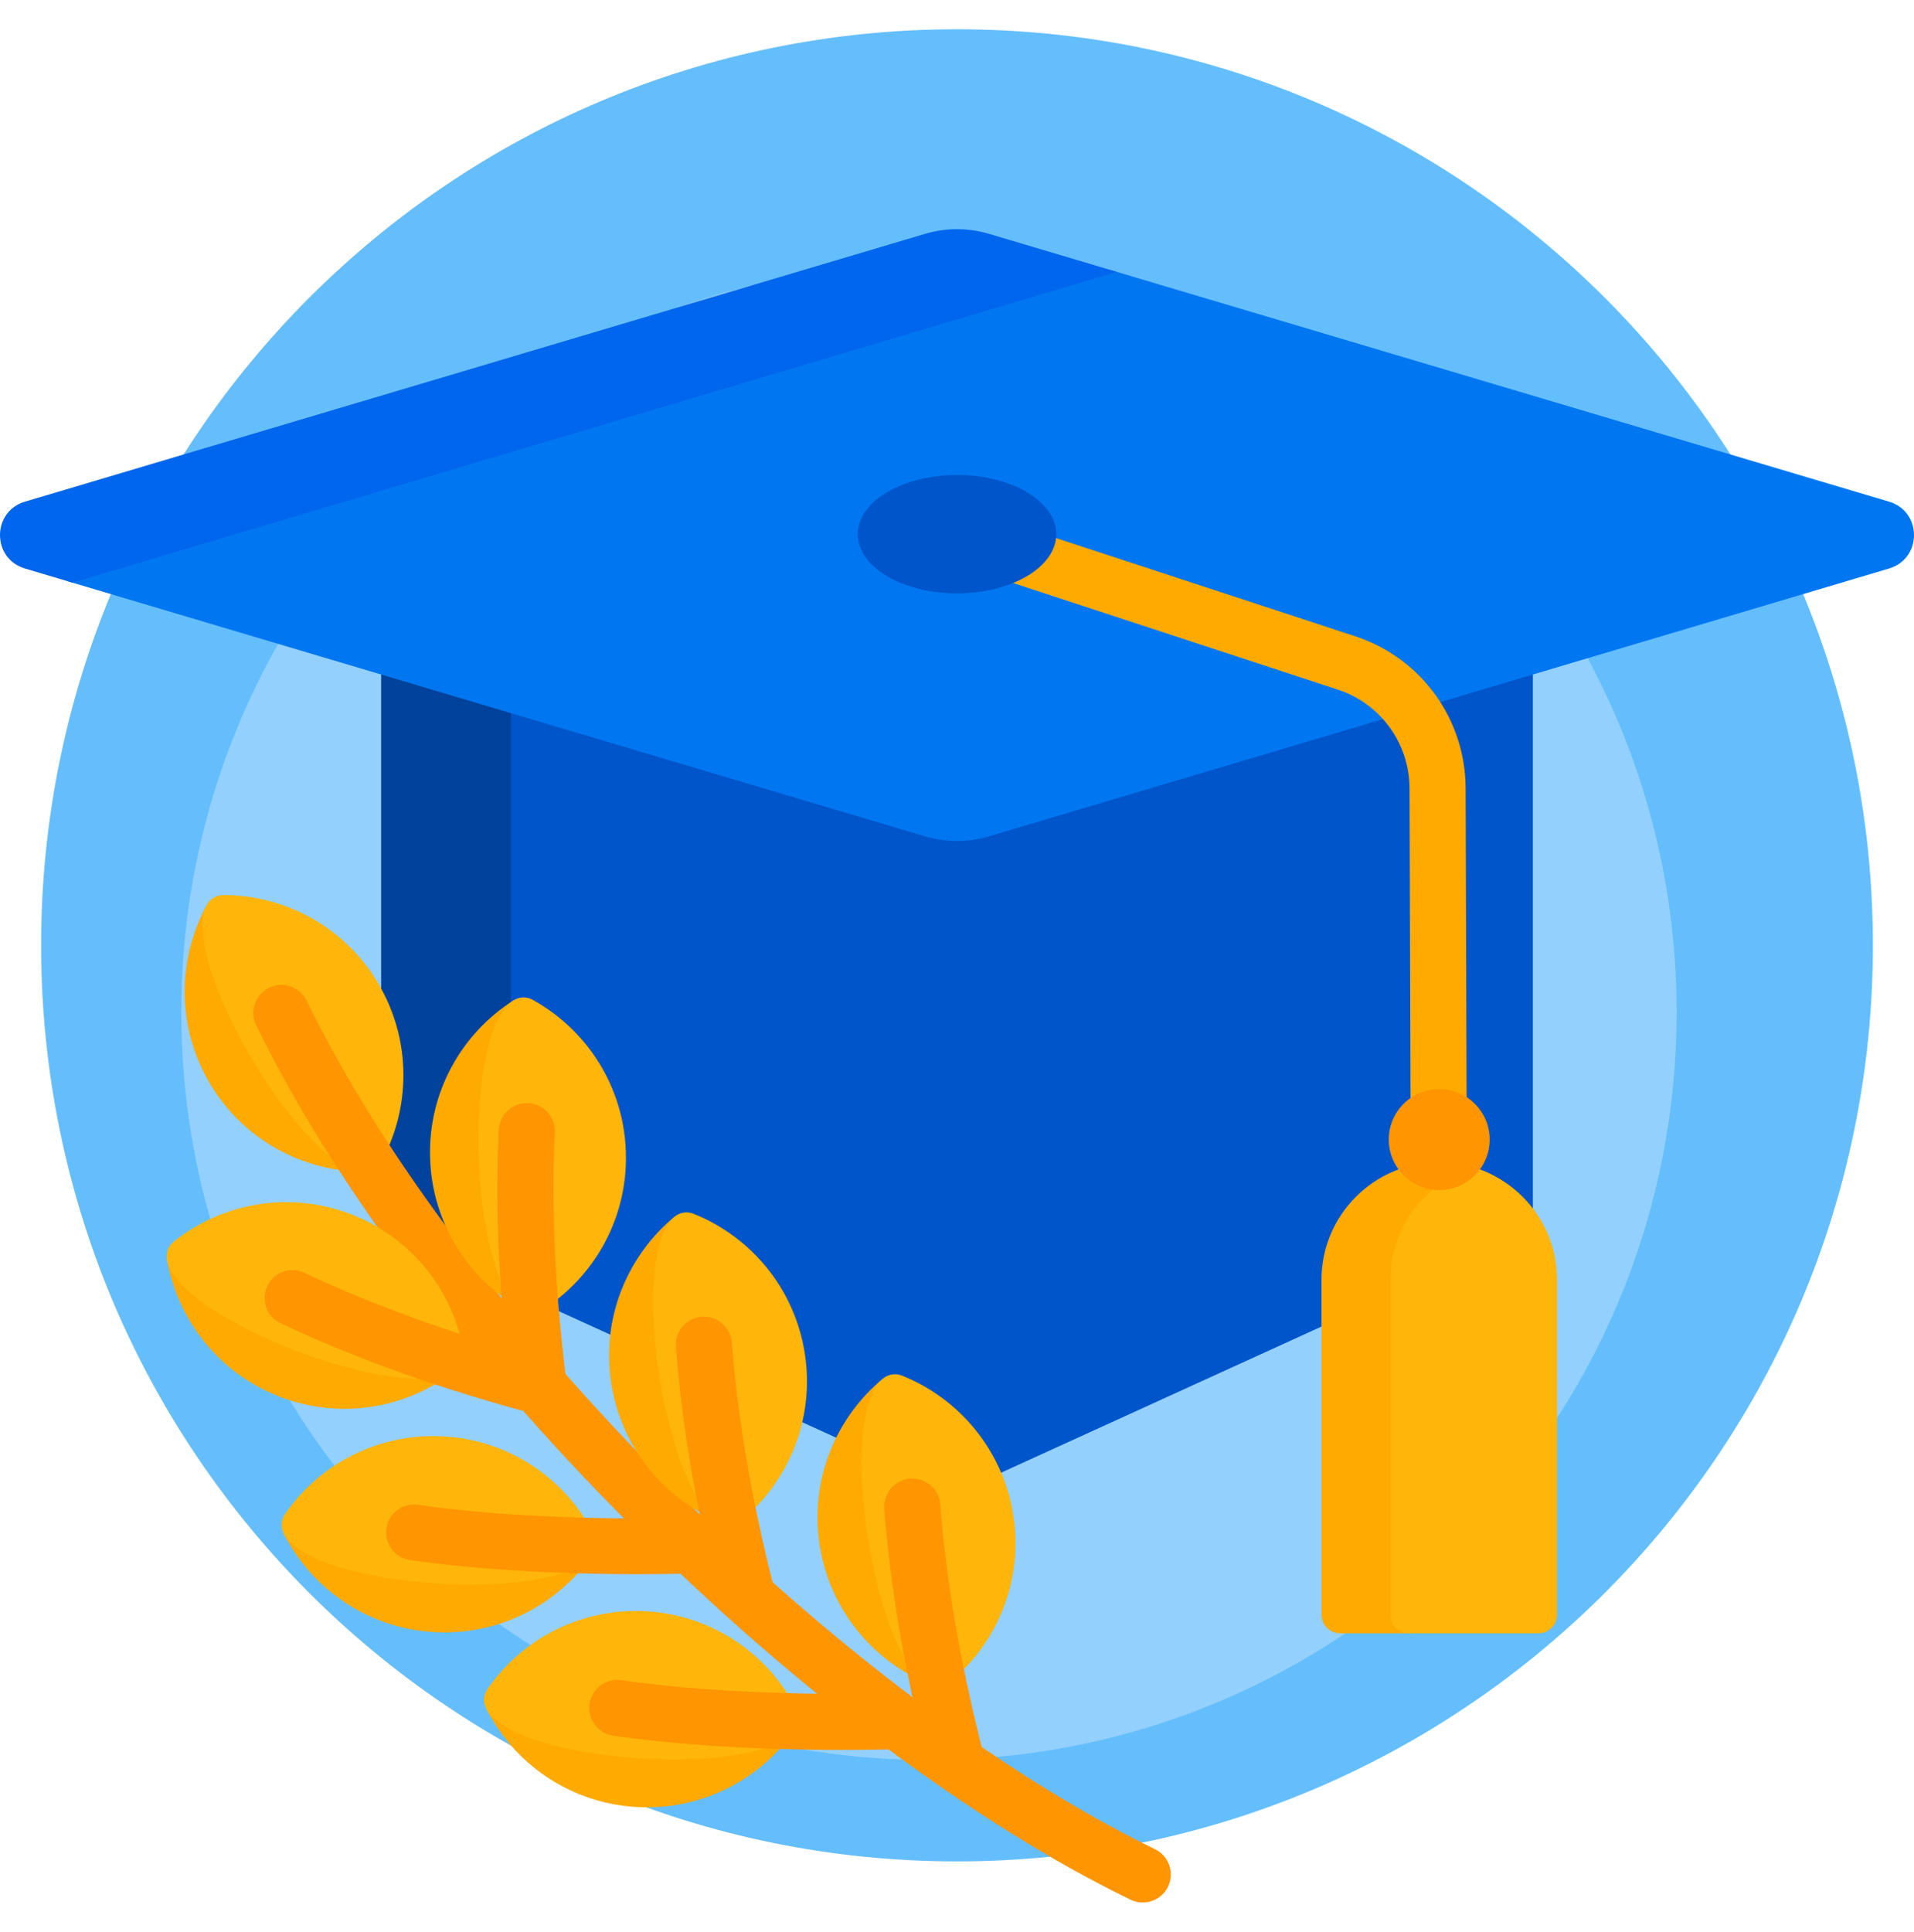 <svg width="110" height="111" viewBox="0 0 110 111" fill="none" xmlns="http://www.w3.org/2000/svg">
<g id="graduation-cap 1">
<g id="Group">
<path id="Vector" d="M107.637 54.318C107.637 83.389 84.07 106.955 55 106.955C25.93 106.955 2.363 83.389 2.363 54.318C2.363 25.248 25.93 1.682 55 1.682C84.07 1.682 107.637 25.248 107.637 54.318Z" fill="#65BEFC"/>
<path id="Vector_2" d="M96.357 58.159C96.357 81.89 77.12 101.127 53.389 101.127C29.658 101.127 10.42 81.89 10.42 58.159C10.42 34.428 29.658 15.19 53.389 15.19C77.12 15.19 96.357 34.428 96.357 58.159Z" fill="#93D0FD"/>
<path id="Vector_3" d="M88.095 36.696V69.302C88.095 70.144 87.604 70.908 86.838 71.257L55.892 85.369C55.325 85.627 54.675 85.627 54.109 85.369L28.985 73.913V34.548H85.947C87.133 34.548 88.095 35.51 88.095 36.696Z" fill="#0055CA"/>
<path id="Vector_4" d="M29.364 34.548V74.086L23.161 71.257C22.396 70.908 21.904 70.144 21.904 69.302V36.696C21.904 35.51 22.866 34.548 24.053 34.548H29.364Z" fill="#00429C"/>
<path id="Vector_5" d="M108.567 32.667L56.837 48.056C55.638 48.413 54.361 48.413 53.162 48.056L3.968 33.422C3.558 33.3 3.558 32.718 3.968 32.596L61.164 15.581C62.104 15.301 63.105 15.301 64.045 15.581L108.567 28.826C110.477 29.394 110.477 32.099 108.567 32.667Z" fill="#0077F0"/>
<path id="Vector_6" d="M84.326 75.303C84.329 76.193 83.609 76.917 82.719 76.919H82.714C81.827 76.919 81.106 76.201 81.103 75.313L81.008 45.3C81 42.712 79.342 40.431 76.883 39.624L54.497 32.278C53.651 32 53.191 31.09 53.468 30.244C53.746 29.398 54.657 28.938 55.502 29.216L77.888 36.562C81.669 37.803 84.218 41.311 84.231 45.29L84.326 75.303Z" fill="#FFAA00"/>
<path id="Vector_7" d="M60.704 30.694C60.704 32.572 58.15 34.095 55 34.095C51.849 34.095 49.295 32.572 49.295 30.694C49.295 28.816 51.849 27.293 55 27.293C58.15 27.293 60.704 28.816 60.704 30.694Z" fill="#0055CA"/>
<path id="Vector_8" d="M1.432 28.826L53.162 13.437C54.361 13.08 55.639 13.08 56.838 13.437L64.186 15.623L4.163 33.479L1.432 32.667C-0.477 32.099 -0.477 29.394 1.432 28.826Z" fill="#0066ED"/>
<path id="Vector_9" d="M81.3 93.85H77.022C76.428 93.85 75.947 93.369 75.947 92.775V73.547C75.947 69.809 78.977 66.779 82.715 66.779C83.463 66.779 84.182 66.901 84.854 67.124C82.165 68.02 80.226 70.557 80.226 73.547V92.775C80.226 93.369 80.707 93.85 81.3 93.85Z" fill="#FFAA00"/>
<path id="Vector_10" d="M88.408 93.85H80.981C80.388 93.85 79.907 93.368 79.907 92.775V73.547C79.907 70.498 81.923 67.92 84.695 67.074C87.466 67.92 89.482 70.498 89.482 73.547V92.775C89.482 93.368 89.001 93.85 88.408 93.85Z" fill="#FFB509"/>
<path id="Vector_11" d="M85.615 65.478C85.615 67.079 84.317 68.378 82.715 68.378C81.113 68.378 79.814 67.079 79.814 65.478C79.814 63.876 81.113 62.577 82.715 62.577C84.317 62.577 85.615 63.876 85.615 65.478Z" fill="#FF9500"/>
<path id="Vector_12" d="M20.962 67.333C17.425 67.329 13.981 65.511 12.051 62.245C10.121 58.98 10.189 55.086 11.89 51.985C12.078 51.642 21.353 67.334 20.962 67.333Z" fill="#FFAA00"/>
<path id="Vector_13" d="M21.904 66.777C21.716 67.12 21.353 67.334 20.962 67.333C17.425 67.329 10.188 55.086 11.89 51.985C12.078 51.642 12.441 51.428 12.832 51.429C16.369 51.433 19.812 53.251 21.743 56.517C23.673 59.782 23.605 63.676 21.904 66.777Z" fill="#FFB509"/>
<path id="Vector_14" d="M67.125 108.411C66.846 108.985 66.272 109.318 65.675 109.318C65.439 109.318 65.198 109.266 64.971 109.155C55.913 104.747 45.71 97.106 36.242 87.638C26.775 78.171 19.133 67.968 14.725 58.909C14.336 58.109 14.669 57.145 15.469 56.755C16.269 56.366 17.234 56.699 17.623 57.499C26.424 75.584 48.297 97.457 66.381 106.258C67.181 106.647 67.514 107.611 67.125 108.411Z" fill="#FF9500"/>
<path id="Vector_15" d="M30.081 75.301C26.982 73.595 24.837 70.344 24.717 66.553C24.596 62.761 26.529 59.38 29.513 57.481C29.843 57.271 30.423 75.489 30.081 75.301ZM26.264 78.677C23.501 80.885 19.677 81.62 16.128 80.278C12.58 78.936 10.199 75.854 9.588 72.37C9.521 71.985 26.57 78.433 26.264 78.677Z" fill="#FFAA00"/>
<path id="Vector_16" d="M35.97 66.194C36.09 69.986 34.157 73.366 31.174 75.266C30.844 75.476 30.423 75.49 30.081 75.301C26.982 73.595 26.529 59.38 29.513 57.481C29.843 57.271 30.264 57.257 30.606 57.446C33.705 59.152 35.849 62.403 35.97 66.194ZM20.111 69.747C23.66 71.089 26.041 74.17 26.651 77.654C26.719 78.04 26.57 78.433 26.264 78.678C23.501 80.885 10.199 75.854 9.588 72.37C9.521 71.985 9.67 71.591 9.975 71.347C12.739 69.139 16.563 68.405 20.111 69.747Z" fill="#FFB509"/>
<path id="Vector_17" d="M41.529 87.523C38.244 86.213 35.716 83.251 35.128 79.503C34.541 75.755 36.043 72.162 38.769 69.909C39.071 69.66 41.893 87.668 41.529 87.523ZM34.078 89.298C32.075 92.213 28.629 94.027 24.843 93.773C21.058 93.52 17.885 91.263 16.288 88.106C16.112 87.757 34.299 88.975 34.078 89.298ZM53.509 96.823C50.223 95.512 47.695 92.551 47.107 88.803C46.52 85.055 48.022 81.462 50.748 79.209C51.05 78.96 53.872 96.968 53.509 96.823ZM45.718 99.348C43.715 102.264 40.268 104.077 36.483 103.824C32.698 103.57 29.525 101.313 27.928 98.157C27.752 97.808 45.939 99.026 45.718 99.348Z" fill="#FFAA00"/>
<path id="Vector_18" d="M46.252 77.76C46.839 81.508 45.337 85.101 42.61 87.354C42.309 87.603 41.893 87.668 41.53 87.523C38.245 86.212 36.043 72.162 38.77 69.909C39.071 69.66 39.487 69.595 39.85 69.74C43.136 71.051 45.664 74.012 46.252 77.76ZM25.596 82.539C29.381 82.793 32.555 85.05 34.151 88.206C34.328 88.555 34.299 88.975 34.078 89.297C32.075 92.213 17.885 91.263 16.289 88.106C16.113 87.757 16.141 87.337 16.362 87.015C18.365 84.099 21.811 82.286 25.596 82.539ZM58.231 87.06C58.818 90.808 57.316 94.4 54.59 96.654C54.288 96.903 53.872 96.968 53.509 96.823C50.224 95.512 48.022 81.462 50.749 79.209C51.05 78.96 51.466 78.894 51.829 79.039C55.114 80.35 57.643 83.312 58.231 87.06ZM37.236 92.59C41.021 92.843 44.194 95.1 45.791 98.257C45.967 98.606 45.939 99.026 45.718 99.348C43.715 102.263 29.525 101.313 27.929 98.157C27.752 97.808 27.78 97.388 28.002 97.065C30.005 94.15 33.451 92.336 37.236 92.59Z" fill="#FFB509"/>
<path id="Vector_19" d="M55.234 102.294C55.103 102.327 54.971 102.343 54.841 102.343C54.12 102.343 53.463 101.855 53.279 101.124C51.979 95.949 51.153 91.093 50.825 86.691C50.759 85.804 51.425 85.031 52.312 84.964C53.202 84.9 53.973 85.564 54.039 86.451C54.353 90.669 55.15 95.342 56.405 100.339C56.621 101.202 56.097 102.077 55.234 102.294ZM30.239 81.066C30.444 81.066 30.643 81.026 30.829 80.953C30.859 80.954 30.889 80.955 30.92 80.955C30.985 80.955 31.052 80.951 31.119 80.943C32.002 80.834 32.63 80.03 32.521 79.147C31.891 74.033 31.677 69.298 31.885 65.073C31.928 64.185 31.243 63.429 30.355 63.385C29.467 63.345 28.71 64.026 28.666 64.915C28.478 68.743 28.62 72.956 29.087 77.466C24.78 76.197 20.888 74.743 17.497 73.136C16.698 72.757 15.742 73.098 15.363 73.898C14.984 74.698 15.325 75.654 16.125 76.033C20.091 77.913 24.695 79.586 29.81 81.007C29.953 81.047 30.097 81.066 30.239 81.066ZM39.36 90.422C39.972 90.408 40.495 90.052 40.753 89.542C40.925 90.296 41.107 91.056 41.3 91.824C41.484 92.556 42.14 93.043 42.862 93.043C42.992 93.043 43.124 93.028 43.255 92.995C44.118 92.778 44.642 91.902 44.426 91.039C43.171 86.041 42.375 81.369 42.06 77.151C41.993 76.264 41.222 75.599 40.333 75.664C39.446 75.731 38.78 76.504 38.846 77.391C39.083 80.565 39.578 83.976 40.324 87.572C40.039 87.344 39.676 87.21 39.284 87.218C33.85 87.347 28.006 87.06 24.03 86.468C23.154 86.338 22.339 86.941 22.209 87.817C22.079 88.692 22.683 89.507 23.558 89.638C27.052 90.158 31.903 90.453 36.697 90.453C37.589 90.454 38.481 90.443 39.36 90.422ZM51.054 97.299C45.591 97.429 39.715 97.14 35.718 96.544C34.837 96.413 34.018 97.02 33.887 97.901C33.756 98.781 34.363 99.601 35.243 99.732C38.755 100.255 43.632 100.551 48.453 100.551C49.35 100.551 50.247 100.541 51.131 100.52C52.021 100.499 52.725 99.76 52.704 98.871C52.682 97.981 51.935 97.281 51.054 97.299Z" fill="#FF9500"/>
</g>
</g>
</svg>
